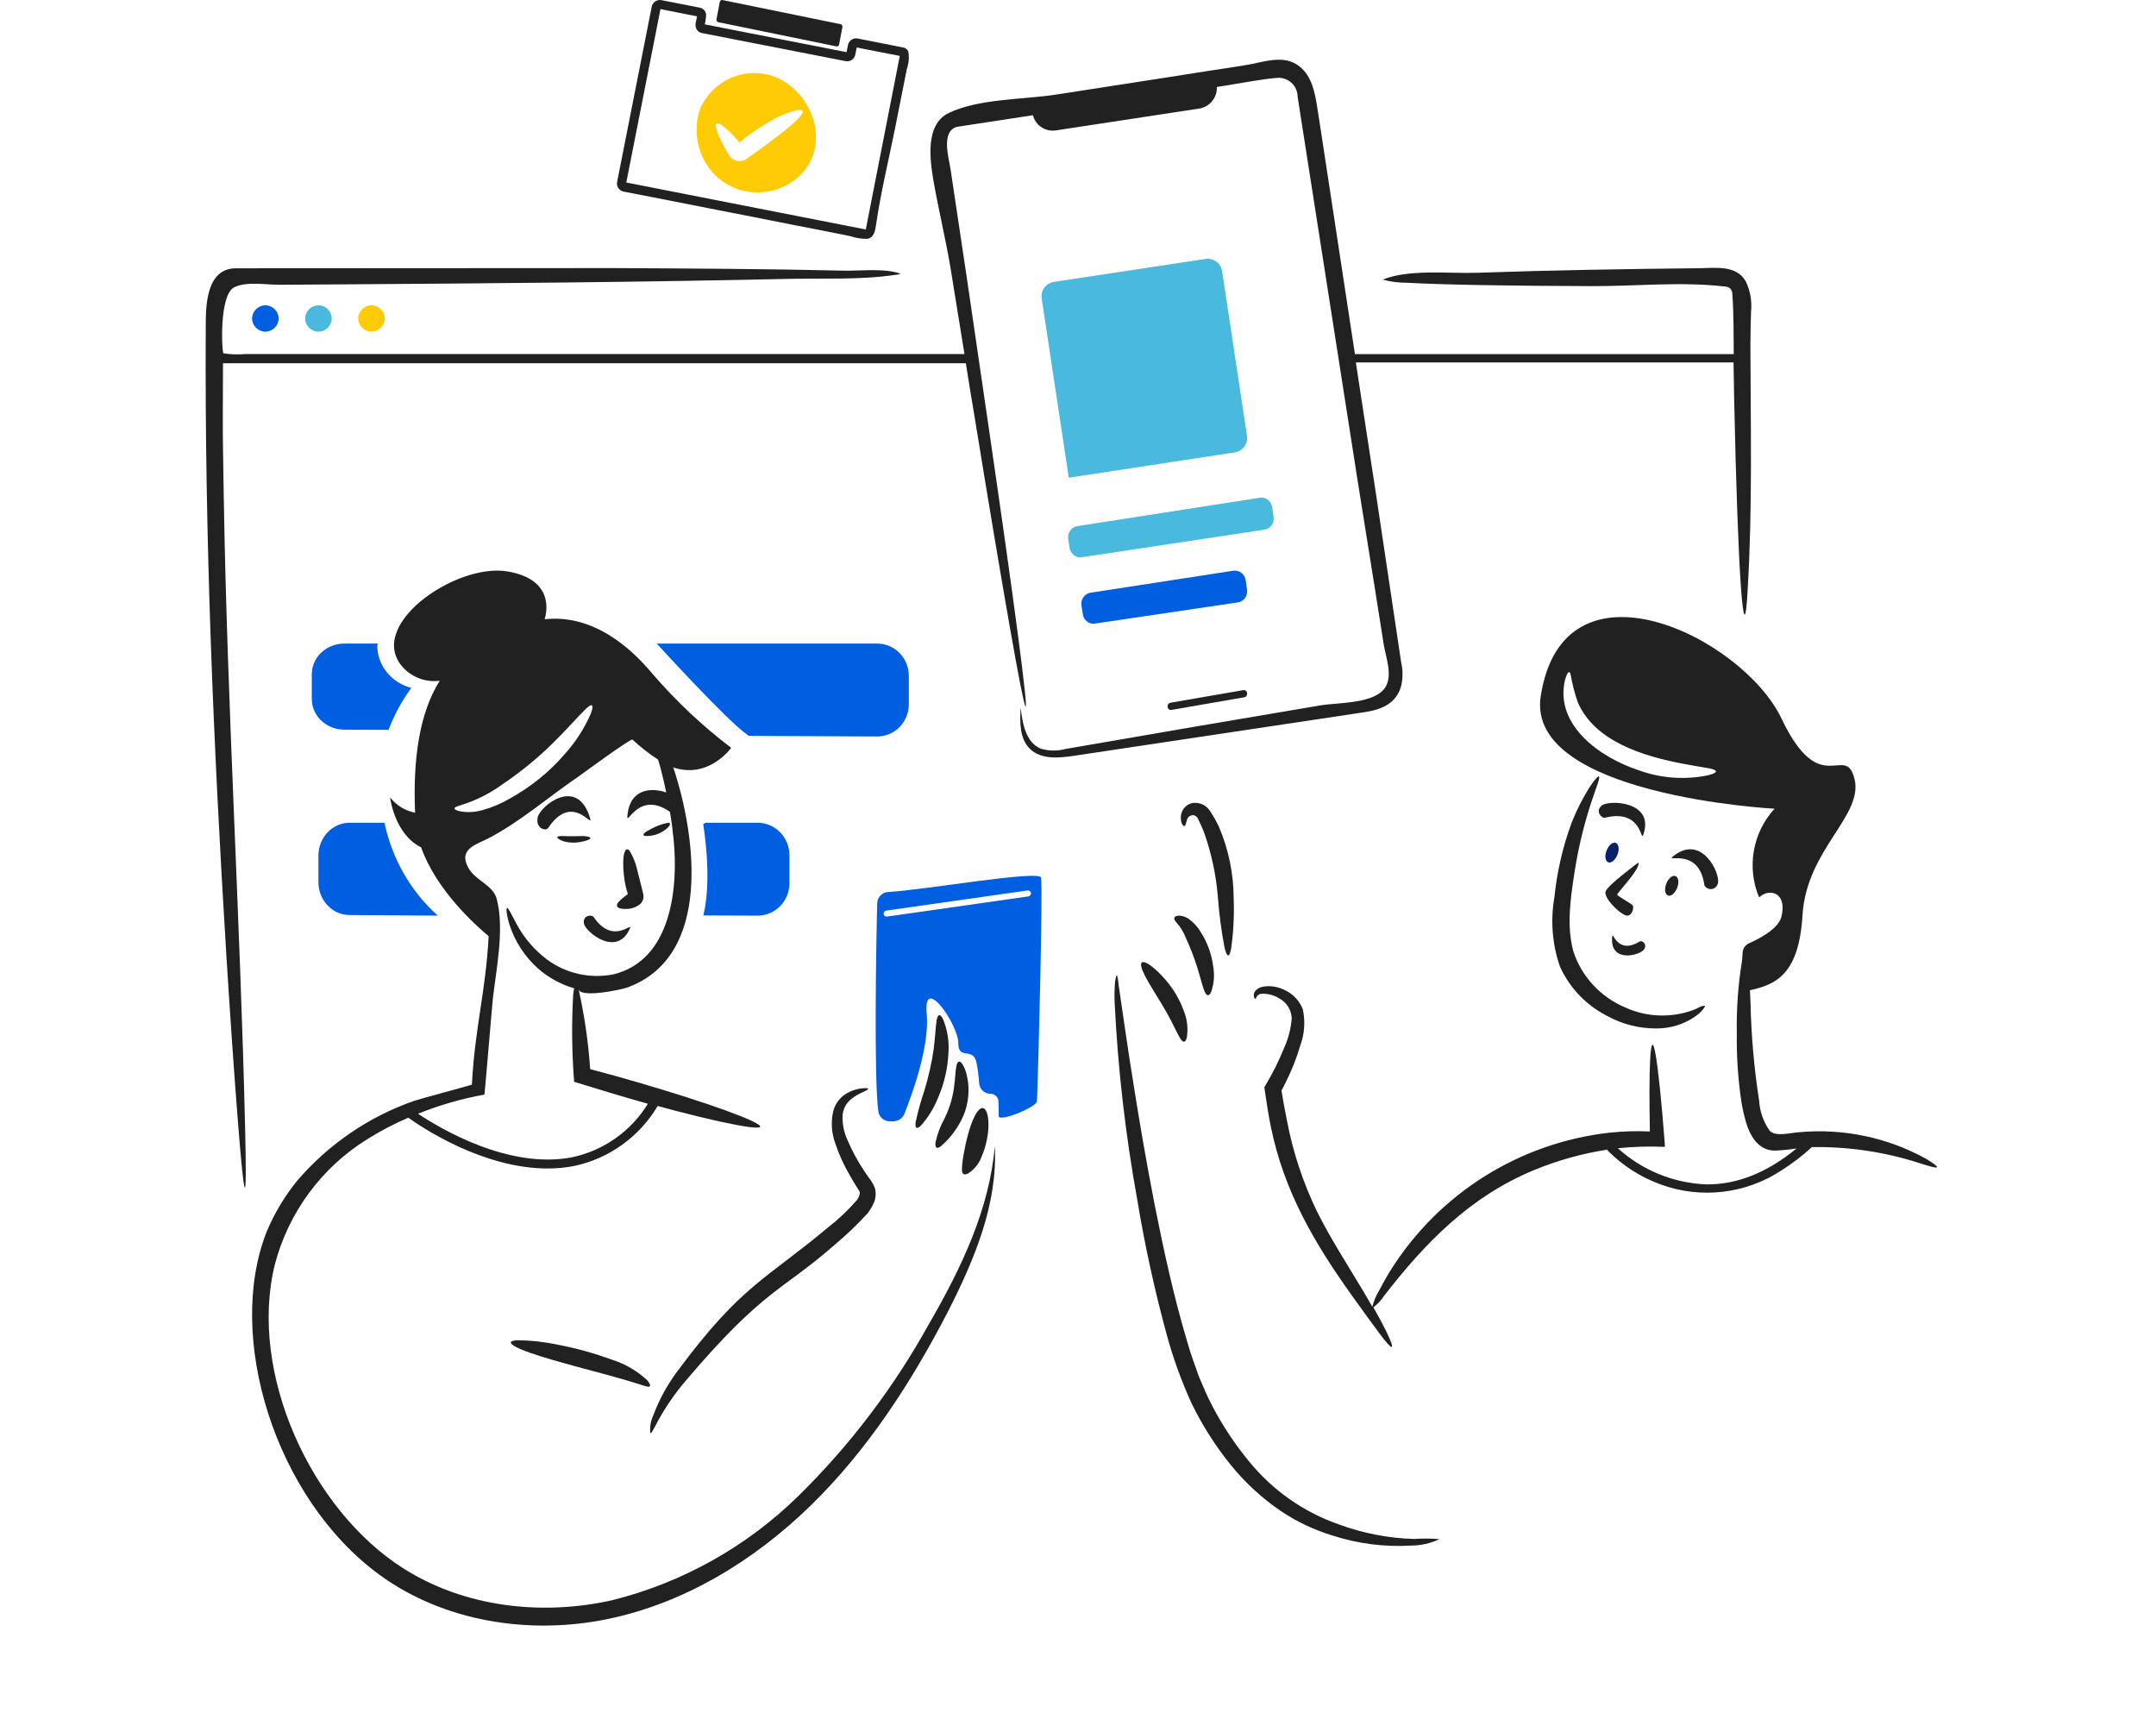 <?xml version="1.0" encoding="UTF-8"?>
<svg xmlns="http://www.w3.org/2000/svg" xmlns:xlink="http://www.w3.org/1999/xlink" width="325px" height="261px" viewBox="0 0 325 261" version="1.1">
  <title>Group 16</title>
  <g id="Page-1" stroke="none" stroke-width="1" fill="none" fill-rule="evenodd">
    <g id="Group-16">
      <rect id="Rectangle" x="0" y="0" width="325" height="261"></rect>
      <g id="streamline-icon-coding-a-website-2@400x400" transform="translate(31, 0)" fill-rule="nonzero">
        <path d="M31,103.673 C29.572,105.633 28.419,107.76 27.567,110 L20.881,109.972 C18.178,109.962 15.995,107.883 16,105.326 L16,101.617 C16.001,100.388 16.52,99.21 17.442,98.344 C18.363,97.477 19.611,96.994 20.91,97 L25.94,97 C25.876,97.215 25.856,97.44 25.88,97.662 C26.048,100.498 28.107,102.917 31,103.676 L31,103.673 Z" id="Path" fill="#005EE0"></path>
        <path d="M106,101.856 L106,106.113 C106.003,107.415 105.497,108.664 104.595,109.582 C103.693,110.5 102.47,111.01 101.199,111 L81.873,110.909 C81.793,110.831 81.704,110.761 81.609,110.7 C78.769,108.811 68,97 68,97 L101.229,97 C103.854,96.995 105.989,99.168 106,101.856 L106,101.856 Z" id="Path" fill="#005EE0"></path>
        <path d="M35,138 L21.674,137.908 C19.086,137.897 16.995,135.673 17,132.937 L17,128.969 C17.001,126.224 19.106,124 21.702,124 L26.953,124 C28.114,129.47 30.94,134.386 34.997,137.996 L35,138 Z" id="Path" fill="#005EE0"></path>
        <path d="M88,128.879 L88,133.124 C88.003,134.423 87.493,135.669 86.585,136.585 C85.677,137.501 84.446,138.01 83.166,138 L75.029,137.969 C76.414,132.256 75,124.239 75,124.239 L75.323,124 L83.166,124 C84.445,123.994 85.674,124.505 86.581,125.421 C87.488,126.336 87.999,127.581 88,128.879 Z" id="Path" fill="#005EE0"></path>
        <path d="M130.228,82.561 L130.021,81.229 C129.951,80.783 130.059,80.327 130.321,79.962 C130.582,79.598 130.976,79.356 131.413,79.291 L158.879,75.021 C159.315,74.95 159.761,75.06 160.117,75.328 C160.473,75.596 160.709,75.998 160.773,76.445 L160.98,77.898 C161.049,78.348 160.939,78.807 160.673,79.172 C160.407,79.538 160.008,79.777 159.567,79.837 L132.069,83.986 C131.179,84.102 130.361,83.469 130.228,82.561 Z" id="Path" fill="#49BADD"></path>
        <path d="M132.229,92.569 L132.021,91.248 C131.951,90.806 132.059,90.353 132.321,89.992 C132.583,89.631 132.977,89.391 133.415,89.326 L154.873,86.021 C155.311,85.95 155.758,86.06 156.115,86.325 C156.472,86.59 156.709,86.989 156.773,87.433 L156.98,88.875 C157.049,89.322 156.937,89.778 156.669,90.14 C156.401,90.502 156,90.739 155.556,90.797 L134.069,93.982 C133.639,94.047 133.201,93.934 132.855,93.668 C132.508,93.402 132.283,93.006 132.229,92.569 L132.229,92.569 Z" id="Path" fill="#005EE0"></path>
        <path d="M114.898,176.881 C114.165,177.208 114,176.82 114,176.224 C114.047,175.284 114.169,174.348 114.366,173.423 C114.83,170.92 115.662,168.149 116.592,167.254 C117.49,166.391 118.188,167.791 117.955,170.502 C117.821,171.851 117.474,173.175 116.924,174.436 C116.558,175.425 115.848,176.282 114.898,176.881 Z" id="Path" fill="#212121"></path>
        <path d="M113.189,160.558 C113.381,159.824 113.737,159.824 114.148,160.499 C114.41,160.965 114.604,161.471 114.723,161.999 C114.926,162.812 115.019,163.652 114.997,164.493 C114.972,165.524 114.796,166.543 114.476,167.515 C114.148,168.42 113.716,169.277 113.189,170.067 C112.52,171.102 111.707,172.022 110.779,172.794 C110.204,173.203 109.93,173 110.015,172.208 C110.287,170.924 110.75,169.696 111.385,168.569 C112.084,167.158 112.558,165.631 112.786,164.052 C112.895,163.348 112.95,162.643 113.004,162.056 C113.022,161.551 113.086,161.048 113.197,160.556 L113.189,160.558 Z" id="Path" fill="#212121"></path>
        <path d="M110.208,153.676 C110.4,152.78 110.759,152.78 111.173,153.646 C111.816,155.223 112.091,156.947 111.973,158.666 C111.861,161.07 111.308,163.427 110.345,165.597 C109.726,167.103 108.867,168.478 107.807,169.661 C107.146,170.289 106.897,170.019 107.038,169.064 C107.383,167.483 107.816,165.927 108.334,164.403 C108.958,162.364 109.429,160.274 109.745,158.153 C109.987,156.216 110.042,154.602 110.208,153.676 Z" id="Path" fill="#212121"></path>
        <path d="M97.119,164.537 C97.783,164.222 98.505,164.042 99.241,164.007 C99.69,163.979 99.898,164.037 99.869,164.126 C99.84,164.215 99.599,164.361 99.151,164.566 C98.531,164.823 97.948,165.159 97.418,165.565 C96.612,166.164 96.102,167.071 96.014,168.06 C95.95,169.386 96.217,170.707 96.792,171.908 C97.456,173.465 98.263,174.959 99.202,176.372 C99.472,176.754 99.711,177.165 100.009,177.546 C100.391,178.025 100.694,178.56 100.906,179.132 C101.076,179.847 101.014,180.598 100.727,181.276 C100.469,181.861 100.138,182.411 99.741,182.914 C98.187,184.607 96.52,186.196 94.752,187.671 C86.912,194.565 84.206,194.172 72.434,208.023 C70.865,209.852 69.484,211.829 68.311,213.925 C67.504,215.427 67.175,216.128 67.026,215.981 C66.931,215.045 67.096,214.101 67.504,213.251 C68.382,210.913 69.589,208.707 71.09,206.699 C80.762,193.624 84.482,192.835 93.885,184.937 C95.442,183.729 96.873,182.371 98.157,180.885 C98.363,180.627 98.506,180.325 98.573,180.004 C98.627,179.849 98.616,179.68 98.543,179.533 L98.214,179.005 L97.826,178.388 C97.587,177.977 97.348,177.567 97.108,177.159 C96.204,175.612 95.463,173.979 94.897,172.283 C94.342,170.748 94.238,169.089 94.599,167.498 C94.926,166.18 95.857,165.086 97.119,164.537 Z" id="Path" fill="#212121"></path>
        <path d="M125.933,132.276 C125.671,131.08 108.324,134.143 102.895,134.436 C101.985,134.479 101.262,135.215 101.234,136.126 C101.088,140.881 100.71,162.961 101.409,167.541 C101.542,168.386 102.273,169.007 103.129,169 L103.683,169 C104.389,168.984 105.023,168.562 105.309,167.915 C106.416,165.144 109.158,157.735 108.697,152.805 C108.113,146.651 113.448,154.439 113.448,157.182 C113.448,159.924 115.722,157.648 116.218,160.244 C116.4,161.238 116.527,162.241 116.597,163.249 C116.658,164.121 117.359,164.81 118.232,164.855 C118.567,164.832 118.897,164.951 119.141,165.183 C119.384,165.415 119.52,165.739 119.513,166.075 C119.543,166.835 119.543,167.567 119.543,168.205 C119.543,169.196 125.286,166.863 125.316,165.959 C125.549,160.243 126.22,133.466 125.927,132.269 L125.933,132.276 Z M124.008,135.105 L102.698,138.146 L102.638,138.146 C102.418,138.146 102.232,137.984 102.202,137.767 C102.165,137.518 102.332,137.286 102.58,137.242 L123.892,134.208 C124.139,134.177 124.369,134.343 124.418,134.587 C124.43,134.839 124.258,135.062 124.011,135.112 L124.008,135.105 Z" id="Shape" fill="#005EE0"></path>
        <path d="M232.869,51.639 C232.869,50.069 232.898,48.501 232.957,46.934 C233.115,45.379 232.838,43.812 232.158,42.405 C230.739,39.92 227.665,40.393 225.211,40.423 C214.038,40.542 202.864,40.719 191.685,41.111 C187.487,41.258 181.369,40.518 177.436,42.147 C178.661,42.471 179.924,42.63 181.192,42.62 C186.512,42.916 196.74,43.093 208.947,43.123 C215.511,43.152 222.456,42.412 228.961,43.183 C229.286,43.182 229.6,43.297 229.847,43.507 C230.05,43.769 230.154,44.094 230.143,44.425 C230.35,47.385 230.32,50.374 230.35,53.365 L173.243,53.365 C171.558,42.388 169.843,31.082 168.1,19.63 C168.1,19.63 167.538,16.054 167.538,16.021 C167.214,13.919 166.713,11.493 164.967,10.072 C162.513,8.06 159.438,9.421 156.66,9.835 C155.011,10.102 153.319,10.368 151.664,10.604 C149.27,10.989 146.875,11.344 144.51,11.729 C139.042,12.588 133.543,13.416 128.074,14.274 C123.196,15.014 116.516,14.867 112.023,17.025 C108.416,18.742 109.184,24.098 109.717,27.264 C110.485,31.674 111.549,35.994 112.288,40.403 C113.027,44.931 113.707,49.251 114.388,53.364 L5.957,53.364 C4.863,53.458 3.761,53.419 2.676,53.246 C2.43,52.986 2.018,44.443 4.302,43.304 C6.163,42.356 9.239,42.947 11.249,42.918 C14.294,42.888 17.367,42.888 20.412,42.859 C42.849,42.711 65.287,42.533 87.694,42.034 C92.986,41.914 98.601,42.211 103.864,41.441 C104.175,41.413 104.482,41.354 104.78,41.264 C102.326,40.377 98.75,40.851 96.178,40.791 C84.619,40.524 73.031,40.465 61.443,40.405 C42.494,40.405 23.487,40.436 4.568,40.436 C0.075,40.436 0.016,46.117 0.016,49.101 C-0.163,80.738 1.169,112.374 3.12,143.945 C3.652,152.439 4.219,160.902 4.892,169.392 C5.839,181.378 6.253,182.65 5.957,170.368 C5.221,138.611 3.267,106.917 2.735,75.194 C2.676,70.725 2.558,66.228 2.587,61.759 C2.587,59.42 2.617,57.082 2.617,54.744 L114.594,54.744 C115.037,57.554 115.481,60.306 115.925,62.911 C118.141,76.529 119.946,87.235 121.245,94.634 C123.846,109.459 124.467,111.002 122.457,95.758 C121.453,88.124 119.886,77.051 117.905,63.503 C116.901,56.726 115.836,49.357 114.683,41.485 C114.151,37.935 113.619,34.384 113.086,30.832 C112.821,29.056 112.555,27.281 112.288,25.506 C112.052,23.878 110.777,19.794 113.264,19.114 C117.019,18.552 120.832,17.959 124.704,17.367 C125.101,18.919 126.617,19.91 128.197,19.649 L149.769,16.363 C151.355,16.116 152.502,14.713 152.43,13.108 L154.115,12.842 C156.539,12.457 158.993,11.954 161.447,11.742 C162.252,11.658 163.054,11.919 163.657,12.46 C164.259,13.001 164.604,13.772 164.607,14.582 C167.593,33.758 170.666,53.319 173.622,72.258 C174.51,77.851 175.406,83.454 176.312,89.066 C176.725,91.759 177.17,94.453 177.583,97.115 C177.909,99.098 178.972,101.792 177.82,103.595 C176.224,106.082 170.785,105.875 168.184,106.289 C155.324,108.449 142.453,110.65 129.573,112.891 C128.36,113.213 127.081,113.192 125.879,112.832 C123.661,111.914 123.1,109.044 122.864,106.642 C122.716,108.803 122.685,111.288 124.223,112.832 C125.909,114.518 128.628,114.253 130.993,113.896 C145.506,111.707 160.031,109.527 174.566,107.357 C177.197,106.972 179.532,106.085 180.242,103.274 C180.486,102.131 180.476,100.949 180.212,99.811 C179.029,91.939 177.788,83.594 176.487,74.894 C175.482,68.325 174.448,61.552 173.383,54.624 L230.317,54.624 C230.347,56.429 230.378,58.263 230.407,60.039 C230.969,86.586 231.885,99.575 232.446,88.891 C233.185,76.581 232.889,64.123 232.858,51.635 L232.869,51.639 Z" id="Path" fill="#212121"></path>
        <path d="M9,50 C10.117,49.959 11,49.075 11,48 C11,46.925 10.117,46.041 9,46 C7.883,46.041 7,46.925 7,48 C7,49.075 7.883,49.959 9,50 L9,50 Z" id="Path" fill="#005EE0"></path>
        <path d="M17,50 C18.117,49.959 19,49.075 19,48 C19,46.925 18.117,46.041 17,46 C15.883,46.041 15,46.925 15,48 C15,49.075 15.883,49.959 17,50 Z" id="Path" fill="#49BADD"></path>
        <path d="M25,50 C26.117,49.959 27,49.075 27,48 C27,46.925 26.117,46.041 25,46 C23.883,46.041 23,46.925 23,48 C23,49.075 23.883,49.959 25,50 L25,50 Z" id="Path" fill="#FFCB04"></path>
        <path d="M129.717,69.395 L126.022,44.97 C125.853,43.78 126.669,42.675 127.854,42.486 L150.738,39.022 C151.928,38.852 153.033,39.669 153.222,40.857 L156.978,65.697 C157.148,66.889 156.331,67.996 155.144,68.184 L130.101,72 L129.717,69.395 Z" id="Path" fill="#49BADD"></path>
        <path d="M145.46,107 C145.232,107 145.038,106.807 145.005,106.547 C144.968,106.25 145.142,105.972 145.4,105.92 L156.466,104.004 C156.72,103.968 156.953,104.17 156.994,104.46 C157.034,104.751 156.868,105.026 156.617,105.084 L145.552,107 L145.46,107 Z" id="Path" fill="#212121"></path>
        <path d="M77.251,3.341 L95.116,6.999 C95.215,7.006 95.312,6.969 95.385,6.899 C95.457,6.829 95.499,6.731 95.501,6.628 L95.977,4.148 C96.012,4.049 96.007,3.939 95.962,3.845 C95.916,3.75 95.835,3.68 95.738,3.651 L77.875,0.001 C77.776,-0.006 77.679,0.03 77.606,0.1 C77.533,0.171 77.49,0.269 77.489,0.373 L77.014,2.852 C76.961,3.055 77.063,3.267 77.251,3.341 Z" id="Path" fill="#212121"></path>
        <path d="M105.917,7.741 C105.772,7.42 105.468,7.197 105.117,7.152 L98.239,5.794 C97.908,5.742 97.57,5.826 97.302,6.026 C97.034,6.226 96.858,6.526 96.816,6.857 L96.609,7.859 C96.609,7.859 75.294,3.67 75.234,3.67 C75.359,3.188 75.428,2.693 75.441,2.195 C75.395,1.688 75.022,1.269 74.522,1.162 L68.653,0.012 C67.966,-0.083 67.331,0.392 67.23,1.075 L62.039,27.358 C61.956,27.68 62.007,28.021 62.18,28.305 C62.353,28.589 62.633,28.791 62.958,28.867 C64.381,29.133 65.775,29.428 67.197,29.689 C70.489,30.338 73.811,30.987 77.099,31.635 C80.894,32.373 84.689,33.11 88.483,33.878 C91.388,34.438 94.293,34.999 97.165,35.588 C97.984,35.87 98.847,36.009 99.714,36 C100.751,35.851 100.931,34.765 101.049,33.935 C101.76,29.037 102.945,24.199 103.924,19.332 C104.517,16.352 105.11,13.373 105.702,10.364 C106.008,9.524 106.08,8.616 105.911,7.739 L105.917,7.741 Z M99.511,34.586 L63.409,27.507 L68.561,1.369 L74.073,2.466 L73.865,3.469 C73.799,3.814 73.862,4.171 74.042,4.472 C74.212,4.731 74.479,4.912 74.784,4.974 L96.514,9.225 C96.845,9.277 97.184,9.193 97.452,8.993 C97.72,8.793 97.895,8.493 97.938,8.162 L98.144,7.16 L104.637,8.428 L99.511,34.586 Z" id="Shape" fill="#212121"></path>
        <path d="M84.993,11.315 C80.834,10.166 76.474,12.237 74.584,16.26 C72.945,20.776 74.86,25.85 79.016,27.998 C83.448,30.333 89.483,28.452 91.407,23.752 C93.448,18.716 89.95,12.649 84.993,11.315 Z M86.077,20.627 C85.231,21.263 84.357,21.932 83.512,22.538 C83.074,22.841 82.666,23.144 82.228,23.447 C81.995,23.599 81.792,23.752 81.559,23.934 C80.816,24.454 79.828,24.378 79.167,23.752 C79.016,23.589 78.889,23.405 78.788,23.205 L78.614,22.902 C78.497,22.69 78.379,22.508 78.263,22.295 C78.029,21.9 77.856,21.537 77.68,21.167 C77.388,20.608 77.154,20.018 76.981,19.408 C76.747,18.498 77.126,18.377 77.855,18.892 C78.349,19.271 78.817,19.687 79.255,20.135 C79.518,20.409 79.837,20.743 80.129,21.107 C80.251,21.224 80.359,21.357 80.45,21.501 L81.004,21.046 C81.432,20.686 81.88,20.351 82.345,20.045 C83.21,19.421 84.105,18.844 85.028,18.317 C86.335,17.519 87.752,16.935 89.229,16.587 C91.037,16.405 89.463,18.043 86.08,20.622 L86.077,20.627 Z" id="Shape" fill="#FFCB04"></path>
        <path d="M69.053,125.216 C70.028,124.583 70.244,124 69.729,124 C68.819,124.174 67.949,124.487 67.156,124.924 C66.18,125.41 65.693,125.828 66.208,125.993 C67.23,126.049 68.24,125.773 69.053,125.216 Z" id="Path" fill="#212121"></path>
        <path d="M61.274,204.942 C58.616,203.958 55.877,203.197 53.087,202.669 C51.094,202.242 49.061,202.018 47.021,202 C45.872,202.059 45.608,202.346 46.667,202.949 C48.7,204.101 54.854,205.683 60.184,207.122 C62.865,207.841 64.808,208.446 65.898,208.791 C66.929,209.165 67.404,209.106 66.582,208.042 C65.075,206.632 63.263,205.571 61.281,204.935 L61.274,204.942 Z" id="Path" fill="#212121"></path>
        <path d="M51.628,124.797 C55.365,119.201 58.542,125.218 57.922,123.212 C55.984,116.937 50.42,121.498 50.054,123.181 C49.688,124.863 51.291,125.316 51.628,124.797 Z" id="Path" fill="#212121"></path>
        <path d="M62.514,136.925 C62.887,136.997 63.266,137.017 63.644,136.986 C64.279,136.943 64.893,136.714 65.43,136.319 C65.714,136.103 65.913,135.765 65.982,135.38 C66.022,135.084 65.995,134.781 65.904,134.5 C65.81,134.13 65.614,133.348 65.537,133.015 C65.38,132.348 65.197,131.652 65.039,131.043 C64.815,130.057 64.443,129.124 63.94,128.286 C63.231,127.315 62.706,128.892 63.048,131.893 C63.124,132.664 63.265,133.425 63.468,134.165 C63.517,134.362 63.579,134.554 63.651,134.741 C63.441,134.894 63.205,135.075 63.021,135.226 C62.726,135.443 62.452,135.697 62.207,135.984 C61.84,136.439 61.971,136.773 62.522,136.924 L62.514,136.925 Z" id="Path" fill="#212121"></path>
        <path d="M57.808,126.142 C57.377,126.019 56.915,125.975 56.459,126.013 C55.88,126.013 55.274,126.056 54.696,126.034 C53.511,125.97 52.712,125.97 53.098,126.356 C53.448,126.623 53.887,126.809 54.365,126.893 C55.042,127.028 55.75,127.035 56.431,126.914 C57.753,126.677 58.332,126.356 57.808,126.142 L57.808,126.142 Z" id="Path" fill="#212121"></path>
        <path d="M57.026,139.212 C57.273,140.45 61.939,144.332 63.919,140.012 C64.537,138.65 61.509,142.644 58.482,138.206 C58.203,137.793 56.782,137.94 57.029,139.212 L57.026,139.212 Z" id="Path" fill="#212121"></path>
        <path d="M118.963,172.683 C118.169,182.284 113.844,191.235 109.021,199.566 C103.742,209.112 97.114,217.839 89.342,225.475 C81.529,233.131 71.824,238.556 61.229,241.191 C50.64,243.554 39.021,242.225 29.844,236.406 C15.899,227.602 6.401,206.892 10.43,190.585 C12.487,182.734 17.468,175.977 24.343,171.708 C26.324,170.463 28.399,169.376 30.55,168.457 C32.609,169.935 41.816,176.11 51.552,176.11 C52.904,176.114 54.253,175.985 55.581,175.726 C60.839,174.601 65.391,171.325 68.141,166.686 C69.023,166.922 69.906,167.158 70.759,167.395 C80.996,170.053 86.172,170.762 82.319,168.931 C78.613,167.187 67.906,163.761 57.964,161.132 C57.689,157.095 57.109,153.085 56.229,149.137 C56.639,150.437 62.67,149.167 63.612,148.812 C76.407,144.115 73.877,125.947 70.553,115.843 C70.527,115.771 70.496,115.702 70.459,115.635 C70.487,115.635 70.517,115.665 70.576,115.694 C75.9,117.407 79.224,112.71 79.224,112.71 C74.906,109.433 70.943,105.71 67.399,101.602 C64.105,97.644 58.457,92.539 51.103,93.33 C51.457,92.148 52.487,87.304 45.485,86.121 C37.514,84.792 23.484,94.69 30.131,100.982 C31.529,102.251 33.409,102.844 35.279,102.606 C32.244,107.423 31.22,114.399 31.573,122.489 C30.083,122.2 28.747,121.382 27.807,120.185 C27.807,120.185 28.425,125.678 32.484,127.718 C34.72,134.071 40.603,139.39 42.662,141.101 C42.205,149.582 40.584,154.88 40.133,163.466 C40.133,163.525 32.16,165.652 31.425,165.917 C24.587,168.304 18.498,172.464 13.777,177.976 C11.904,180.286 10.368,182.853 9.217,185.599 C2.949,201.339 10.395,225.81 26.219,237.356 C35.867,244.388 48.663,246.419 60.369,244.062 C72.075,241.706 82.694,235.223 91.254,226.861 C99.814,218.498 106.402,208.308 111.899,197.673 C115.899,189.814 119.429,181.424 118.958,172.681 L118.963,172.683 Z M38.544,122.312 C37.778,122.194 37.484,121.958 37.514,121.811 C37.573,121.633 37.956,121.515 38.608,121.309 C40.857,120.598 42.973,119.519 44.873,118.117 C47.602,116.273 50.153,114.177 52.492,111.854 C54.639,109.727 56.32,107.777 57.316,106.833 C58.311,105.888 58.546,106.212 58.08,107.512 C57.083,109.812 55.711,111.929 54.021,113.775 C52.844,115.134 51.544,116.38 50.138,117.497 C48.784,118.564 47.348,119.522 45.843,120.362 C44.542,121.122 43.148,121.708 41.697,122.106 C40.674,122.396 39.603,122.466 38.552,122.312 L38.544,122.312 Z M42.014,164.972 C42.074,164.972 43.162,151.708 43.309,150.378 C43.838,145.888 45.044,140.039 43.897,135.548 C43.398,133.539 41.103,132.86 39.932,131.291 C39.654,130.924 39.436,130.515 39.285,130.079 C38.491,127.864 40.991,127.184 42.491,126.417 C47.286,123.964 51.668,120.124 56.139,117.079 C56.698,116.696 64.111,111.23 64.342,111.467 C65.533,112.586 66.822,113.594 68.195,114.48 C68.371,115.011 68.519,115.543 68.665,116.128 C68.93,117.162 69.195,118.284 69.43,119.436 C67.195,118.668 63.962,118.816 63.576,122.922 C63.4,124.783 65.195,118.993 69.988,122.36 C70.225,123.72 70.398,125.079 70.547,126.555 C71.254,133.824 70.225,144.724 61.458,146.851 C57.972,147.544 54.357,146.741 51.487,144.636 C49.575,143.204 47.999,141.368 46.869,139.259 C46.049,137.748 45.663,136.867 45.458,136.836 C45.282,136.807 45.282,137.634 45.811,139.407 C46.644,141.95 48.136,144.225 50.134,145.998 C51.703,147.365 53.55,148.373 55.547,148.952 C55.488,149.188 55.458,149.513 55.399,149.927 C55.154,154.297 55.203,158.679 55.547,163.043 C59.253,164.195 62.959,165.318 66.665,166.352 C64.118,170.494 59.994,173.409 55.253,174.417 C45.722,176.279 35.398,170.104 32.01,167.859 C35.239,166.559 38.59,165.592 42.014,164.972 L42.014,164.972 Z" id="Shape" fill="#212121"></path>
        <path d="M182.132,231.945 C178.248,231.827 174.408,231.08 170.76,229.732 C165.454,227.869 160.767,224.561 157.22,220.175 C155.139,217.645 153.322,214.906 151.797,212.003 C150.98,210.495 150.362,208.936 149.687,207.372 C149.13,205.727 148.486,204.098 148.016,202.387 C145.964,195.572 144.411,188.401 143.034,181.471 C141.685,174.51 140.659,168.433 139.869,163.388 C139.052,158.344 138.49,154.362 138.08,151.588 C137.876,150.202 137.729,149.14 137.612,148.373 C137.579,147.916 137.51,147.462 137.406,147.016 C137.319,146.927 137.202,147.193 137.084,147.99 C136.997,149.049 136.977,150.113 137.026,151.175 C137.515,161.102 138.651,170.986 140.425,180.764 C141.559,187.641 143.046,194.455 144.88,201.178 C145.852,204.748 147.117,208.23 148.661,211.59 C150.277,214.896 152.263,218.004 154.582,220.854 C156.73,223.496 159.248,225.811 162.056,227.726 C164.451,229.332 167.067,230.575 169.821,231.414 C173.64,232.657 177.655,233.176 181.662,232.947 C183.161,232.945 184.642,232.613 186,231.974 C184.713,231.865 183.419,231.855 182.131,231.945 L182.132,231.945 Z" id="Path" fill="#212121"></path>
        <path d="M147.515,124.503 C147.711,124.503 147.739,124.153 147.906,123.656 C147.999,123.148 148.455,122.802 148.948,122.867 C149.194,122.922 149.407,123.081 149.536,123.306 C149.816,123.89 150.152,124.562 150.432,125.262 C151.591,128.473 152.317,131.835 152.59,135.253 C152.782,137.813 153.119,140.358 153.598,142.877 C153.963,144.279 154.299,144.425 154.579,142.993 C154.935,140.49 155.066,137.957 154.969,135.428 C154.958,131.684 154.194,127.984 152.727,124.566 C152.346,123.778 151.915,123.017 151.439,122.288 C150.927,121.456 150.033,120.967 149.086,121.002 C148.49,121.015 147.927,121.288 147.533,121.754 C147.139,122.221 146.95,122.837 147.011,123.455 C147.069,124.216 147.376,124.508 147.517,124.508 L147.515,124.503 Z" id="Path" fill="#212121"></path>
        <path d="M147.759,141.366 C148.44,142.83 149.021,144.336 149.498,145.876 C149.991,147.467 150.28,148.73 150.575,149.414 C150.87,150.099 151.212,150.242 151.561,149.528 C152.005,148.283 152.114,146.947 151.879,145.648 C151.645,143.788 150.992,142.004 149.967,140.426 C149.529,139.693 148.948,139.053 148.258,138.542 C147.795,138.19 147.226,137.999 146.641,138 C146.237,138.029 146.033,138.2 146.004,138.371 C145.976,138.542 146.091,138.714 146.236,138.914 C146.895,139.633 147.415,140.464 147.771,141.368 L147.759,141.366 Z" id="Path" fill="#212121"></path>
        <path d="M145.199,153.201 C145.972,154.646 146.487,155.824 146.888,156.473 C147.29,157.122 147.66,157.238 147.89,156.443 C148.123,155.107 147.984,153.73 147.491,152.471 C146.873,150.727 145.941,149.117 144.743,147.728 C142.396,145.018 140.678,144.281 141.051,145.724 C141.394,147.231 143.627,150.32 145.201,153.207 L145.199,153.201 Z" id="Path" fill="#212121"></path>
        <path d="M259.352,174.652 C253.49,171.414 246.789,170.02 240.122,170.651 C239.002,170.71 236.647,171.387 235.764,170.416 C234.821,169.082 234.27,167.512 234.174,165.881 C233.418,161.017 232.985,156.109 232.878,151.188 C232.849,150.481 232.82,149.834 232.79,149.244 C236.706,148.39 240.181,146.86 240.711,137.938 C241.329,127.956 249.956,122.95 248.544,117.355 C247.16,111.88 243.419,120.653 237.56,108.322 C231.701,95.99 204.669,82.784 201.253,104.925 C198.926,119.913 236.495,121.886 236.495,121.886 C233.184,125.51 232.277,130.725 234.168,135.254 C235.729,133.781 238.467,134.517 237.524,138.198 C237.053,140.024 234.103,141.526 232.637,142.174 C232.106,142.412 231.746,142.919 231.695,143.499 L231.606,144.706 C231.606,144.765 231.577,144.823 231.577,144.912 C230.998,148.514 230.742,152.16 230.811,155.807 C230.762,159.334 231.009,162.859 231.547,166.345 C231.699,167.219 231.895,168.083 232.136,168.936 C232.754,171.145 234.052,173.47 236.613,173.412 C237.688,173.367 238.76,173.259 239.822,173.089 C235.404,176.71 230.87,178.563 226.189,178.506 C221.251,178.304 216.541,176.376 212.878,173.059 C215.236,172.813 217.608,172.745 219.975,172.853 L219.916,171.91 C218.944,159.338 218.032,153.919 217.737,159.896 C217.62,162.193 217.62,165.933 217.707,170.527 C215.704,170.44 213.696,170.499 211.701,170.703 C198.095,172.211 185.919,179.843 178.633,191.433 C177.985,192.463 177.426,193.494 176.866,194.554 C176.418,195.296 176.081,196.099 175.865,196.939 C175.482,196.261 175.07,195.555 174.599,194.76 C172.214,190.755 169.651,186.839 167.561,182.658 C165.414,178.242 163.869,173.558 162.968,168.731 C162.673,167.287 162.408,165.816 162.173,164.373 C162.378,163.99 162.584,163.607 162.762,163.223 C163.681,161.423 164.43,159.54 164.999,157.6 C165.653,155.839 165.786,153.928 165.383,152.094 C164.851,150.744 163.792,149.671 162.449,149.122 C161.485,148.674 160.406,148.531 159.358,148.712 C158.505,148.888 158.004,149.477 158.004,149.89 C157.974,150.301 158.122,150.507 158.181,150.537 C158.268,150.566 158.386,150.42 158.445,150.184 C158.639,149.908 158.962,149.753 159.299,149.774 C160.217,149.754 161.12,150.01 161.891,150.509 C162.991,151.114 163.686,152.258 163.716,153.513 C163.589,155.072 163.191,156.596 162.538,158.017 C161.783,159.879 160.887,161.681 159.859,163.407 L159.593,163.848 L159.652,164.318 C159.917,166.085 160.183,167.941 160.565,169.793 C162.538,179.51 167.103,187.312 172.814,195.292 C174.581,197.737 175.962,199.68 176.967,201.005 C178.939,203.655 179.47,203.772 177.998,200.711 C177.527,199.739 176.849,198.473 176.024,197.03 C176.667,196.556 177.216,195.967 177.645,195.292 C183.916,187.217 190.629,180.334 200.228,176.36 C203.782,174.892 207.499,173.854 211.299,173.268 C211.329,173.327 211.329,173.386 211.358,173.414 C213.62,175.703 216.367,177.455 219.398,178.539 C225.431,180.726 232.142,179.94 237.507,176.419 C239.152,175.384 240.699,174.201 242.13,172.885 C247.665,172.797 253.177,173.622 258.443,175.329 L258.707,175.417 C260.062,175.827 260.827,176.065 260.975,175.918 C261.122,175.859 260.622,175.417 259.356,174.652 L259.352,174.652 Z M226.459,116.851 C222.918,117.583 219.243,117.298 215.858,116.03 C210.353,114.2 203.402,109.43 204.879,102.629 C204.909,102.542 204.909,102.483 204.937,102.394 C205.173,101.573 205.408,101.246 205.556,101.299 C205.644,101.329 205.704,101.476 205.763,101.682 C206.011,103.081 206.365,104.459 206.822,105.805 C209.354,111.753 216.745,113.96 222.547,115.08 C223.872,115.344 225.227,115.551 226.58,115.786 C228.086,116.08 227.994,116.471 226.463,116.847 L226.459,116.851 Z" id="Shape" fill="#212121"></path>
        <path d="M220.211,133.109 C219.878,133.899 219.939,134.722 220.393,134.946 C220.847,135.169 221.454,134.682 221.788,133.891 C222.122,133.1 222.061,132.278 221.606,132.054 C221.151,131.831 220.545,132.319 220.211,133.109 Z" id="Path" fill="#212121"></path>
        <path d="M212.785,128.898 C213.133,128.103 213.047,127.272 212.61,127.053 C212.174,126.835 211.563,127.308 211.215,128.103 C210.866,128.898 210.954,129.728 211.389,129.947 C211.824,130.165 212.436,129.691 212.785,128.898 Z" id="Path" fill="#092168"></path>
        <path d="M210.497,121.378 C209.372,122.227 210.438,123.378 210.942,123.241 C216.724,121.816 216.272,127.298 216.747,125.708 C218.376,120.775 211.652,120.528 210.497,121.378 Z" id="Path" fill="#212121"></path>
        <path d="M225.927,133.44 C226.15,133.841 226.603,134.059 227.059,133.986 C227.515,133.913 227.875,133.564 227.959,133.114 C228.376,131.724 225.569,125.598 221.236,129.03 C219.83,130.131 225.125,127.517 225.927,133.44 L225.927,133.44 Z" id="Path" fill="#212121"></path>
        <path d="M213.972,137.934 C215.003,138.348 215.423,136.691 215.068,136.39 C214.712,136.089 212.843,135.051 212.779,134.844 C212.715,134.637 216.358,130.891 215.971,130 C215.971,130 211.36,133.388 211.038,134.339 C210.682,135.26 212.939,137.515 213.972,137.93 L213.972,137.934 Z" id="Path" fill="#212121"></path>
        <path d="M216.786,143.137 C217.003,142.915 217.062,142.559 216.931,142.264 C216.8,141.97 216.51,141.809 216.222,141.87 C212.611,144.085 212.131,140.004 212.018,141.238 C211.68,145.193 216.165,143.99 216.786,143.137 Z" id="Path" fill="#212121"></path>
        <path d="M208.685,118.536 C207.601,120.243 206.682,122.046 205.939,123.92 C204.587,127.573 203.704,131.377 203.311,135.244 C202.703,138.731 202.989,142.311 204.143,145.662 C205.576,148.853 208.071,151.474 211.22,153.095 C213.493,154.362 216.067,155.018 218.682,155 C220.751,155.018 222.775,154.404 224.473,153.245 C224.921,152.952 225.323,152.597 225.666,152.191 C225.907,151.898 226.026,151.723 225.995,151.635 C225.965,151.546 225.786,151.576 225.487,151.664 C225.189,151.753 224.802,152.045 224.175,152.249 C220.862,153.451 217.197,153.304 213.995,151.841 C210.23,150.254 207.362,147.133 206.144,143.297 C205.13,139.404 205.757,135.307 206.354,131.416 C206.99,127.292 208.02,123.236 209.428,119.301 C209.428,119.272 209.458,119.214 209.458,119.184 C209.936,117.896 210.175,117.165 210.025,117.018 C209.965,116.901 209.488,117.341 208.682,118.54 L208.685,118.536 Z" id="Path" fill="#212121"></path>
      </g>
    </g>
  </g>
</svg>
